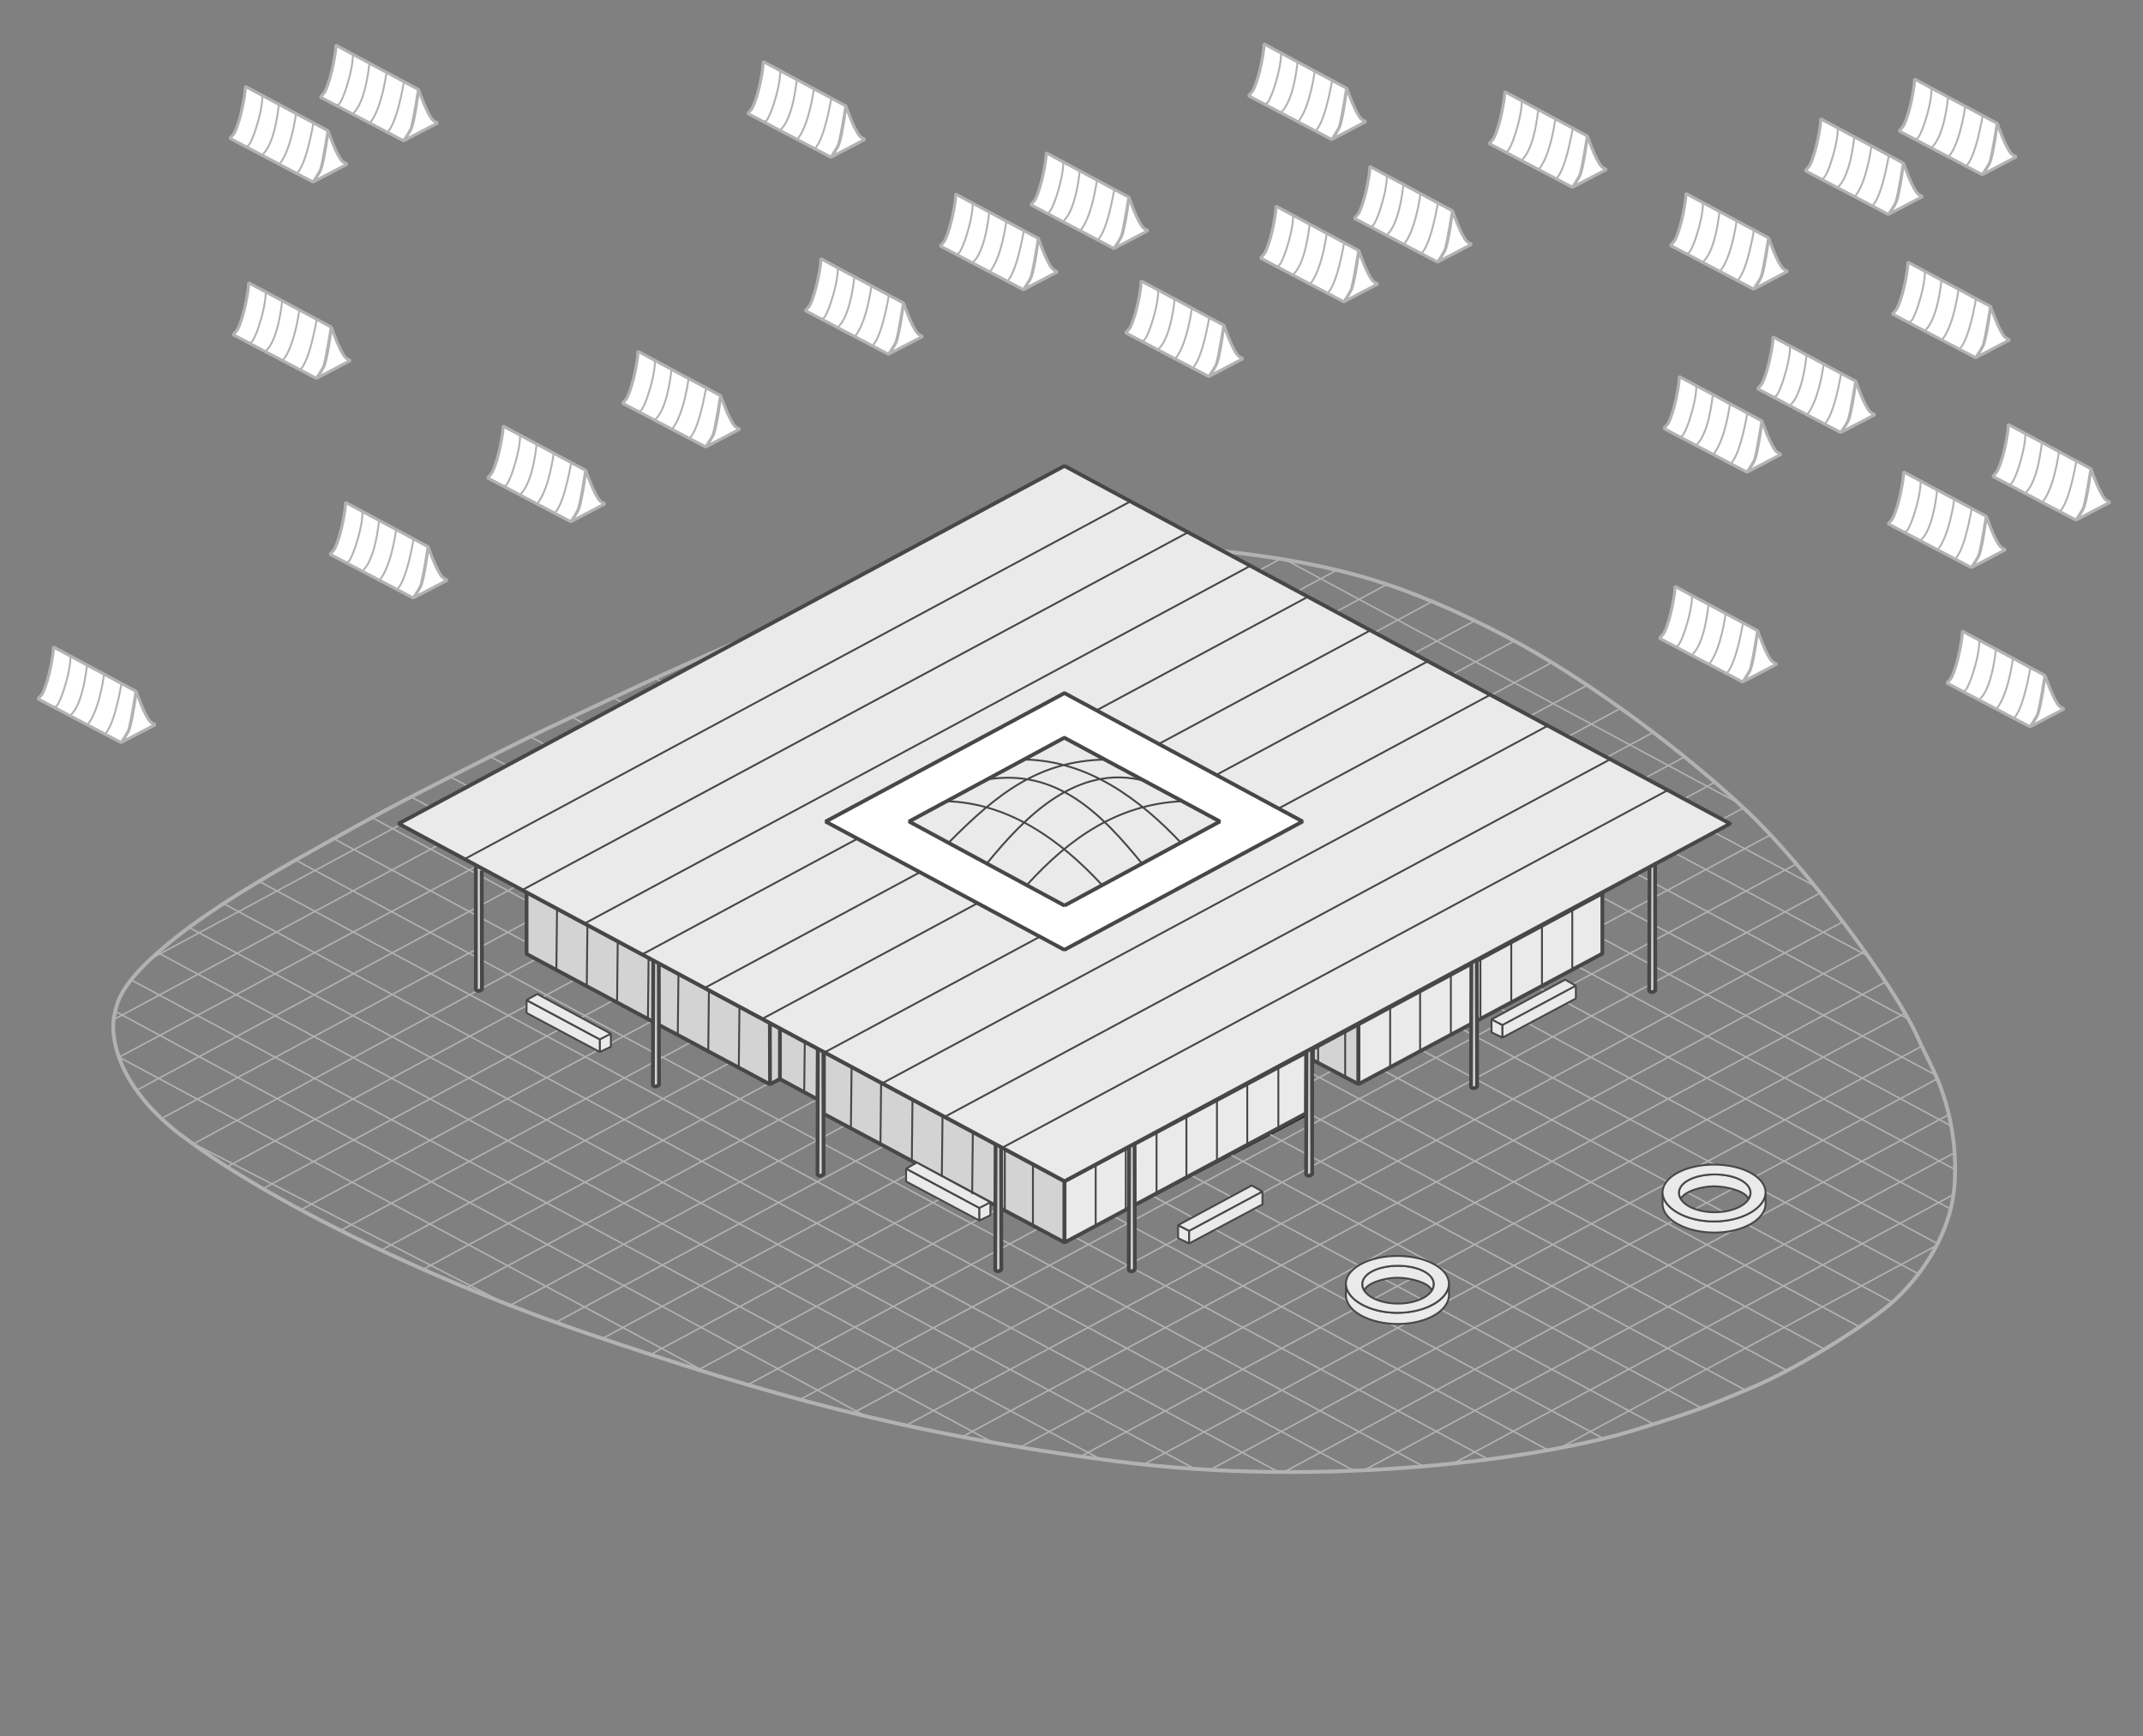 <svg id="a" data-name="Project 13" xmlns="http://www.w3.org/2000/svg" viewBox="0 0 283.46 229.61"><rect x="0" y="0" width="283.46" height="229.61" fill="#808080" stroke="none"/><defs><style>.q,.s,.t{stroke-linejoin:bevel;stroke:#474747}.q,.s{fill:#eaeaea}.q,.t{stroke-width:.5px}.s{stroke-width:.25px}.t{fill:#d3d3d3}</style></defs><path id="b" data-name="outline" style="stroke:#1d1d1b;stroke-miterlimit:10;stroke-width:.25px;fill:#fff" d="m52.72 108.94 88.08-47.32 88.04 47.32-16.89 9.22v7.96l-32.26 17.27-6.02-3.17v6.83l-32.86 17.29-32.68-17.54v-1.42l-4.97-2.68-1.57.66-31.93-17.19-.01-8.14-16.93-9.09z"/><path id="c" data-name="Tents 2" d="M119.51 40.07s1.12 3.29 1.91 4.06c.17.17.63.36.63.36l-4.51 2.36s.82-1.19.99-1.64c.47-1.22.97-5.14.97-5.14Zm-.93 5.02c.35-1.2.93-5.01.93-5.01l-10.94-5.87-.03.66s-.41 3.43-1.41 5.48c-.1.21-.61.73-.61.73l11.02 5.79s.9-1.27 1.04-1.77Zm17.79-8.42c-.17.45-.99 1.64-.99 1.64l4.51-2.36s-.46-.19-.63-.36c-.79-.77-1.91-4.06-1.91-4.06s-.51 3.92-.97 5.14Zm.05-.13c.35-1.2.93-5.01.93-5.01l-10.94-5.87-.03.66s-.41 3.43-1.41 5.48c-.1.21-.61.73-.61.73l11.02 5.79s.9-1.27 1.04-1.77Zm11.93-5.32c-.17.45-.99 1.64-.99 1.64l4.51-2.36s-.46-.19-.63-.36c-.79-.77-1.91-4.06-1.91-4.06s-.51 3.92-.97 5.14Zm.04-.13c.35-1.2.93-5.01.93-5.01l-10.94-5.87-.03.66s-.41 3.43-1.41 5.48c-.1.21-.61.73-.61.73l11.02 5.79s.9-1.27 1.04-1.77Zm28.77-14.29c-.17.45-.99 1.64-.99 1.64l4.51-2.36s-.46-.19-.63-.36c-.79-.77-1.91-4.06-1.91-4.06s-.51 3.92-.97 5.14Zm.04-.12c.35-1.2.93-5.01.93-5.01L167.19 5.8l-.03.66s-.41 3.43-1.41 5.48c-.1.21-.61.73-.61.73l11.02 5.79s.9-1.27 1.04-1.77ZM42.41 22.43c-.17.45-.99 1.64-.99 1.64l4.51-2.36s-.46-.19-.63-.36c-.79-.77-1.91-4.06-1.91-4.06s-.51 3.92-.97 5.14Zm.05-.13c.35-1.2.93-5.01.93-5.01l-10.94-5.87-.03.66s-.41 3.43-1.41 5.48c-.1.21-.61.73-.61.73l11.02 5.79s.9-1.27 1.04-1.77Zm11.93-5.32c-.17.45-.99 1.64-.99 1.64l4.51-2.36s-.46-.19-.63-.36c-.79-.77-1.91-4.06-1.91-4.06s-.51 3.92-.97 5.14Zm.04-.13c.35-1.2.93-5.01.93-5.01L44.42 5.97l-.03.66s-.41 3.43-1.41 5.48c-.1.21-.61.73-.61.73l11.02 5.79s.9-1.27 1.04-1.77ZM42.85 48.4c-.17.45-.99 1.64-.99 1.64l4.51-2.36s-.46-.19-.63-.36c-.79-.77-1.91-4.06-1.91-4.06s-.51 3.92-.97 5.14Zm.04-.13c.35-1.2.93-5.01.93-5.01l-10.94-5.87-.03.66s-.41 3.43-1.41 5.48c-.1.21-.61.73-.61.73l11.02 5.79s.9-1.27 1.04-1.77Zm68.02-29.12c-.17.45-.99 1.64-.99 1.64l4.51-2.36s-.46-.19-.63-.36c-.79-.77-1.91-4.06-1.91-4.06s-.51 3.92-.97 5.14Zm.05-.13c.35-1.2.93-5.01.93-5.01l-10.94-5.87-.03.66s-.41 3.43-1.41 5.48c-.1.21-.61.73-.61.73l11.02 5.79s.9-1.27 1.04-1.77Zm49.95 29.13c-.17.45-.99 1.64-.99 1.64l4.51-2.36s-.46-.19-.63-.36c-.79-.77-1.91-4.06-1.91-4.06s-.51 3.92-.97 5.14Zm.04-.12c.35-1.2.93-5.01.93-5.01l-10.94-5.87-.03.66s-.41 3.43-1.41 5.48c-.1.21-.61.73-.61.73l11.02 5.79s.9-1.27 1.04-1.77Zm17.8-9.76c-.17.45-.99 1.64-.99 1.64l4.51-2.36s-.46-.19-.63-.36c-.79-.77-1.91-4.06-1.91-4.06s-.51 3.92-.97 5.14Zm.04-.13c.35-1.2.93-5.01.93-5.01l-10.94-5.87-.03.66s-.41 3.43-1.41 5.48c-.1.21-.61.73-.61.73l11.02 5.79s.9-1.27 1.04-1.77ZM76.51 67.35c-.17.45-.99 1.64-.99 1.64l4.51-2.36s-.46-.19-.63-.36c-.79-.77-1.91-4.06-1.91-4.06s-.51 3.92-.97 5.14Zm.04-.13c.35-1.2.93-5.01.93-5.01l-10.94-5.87-.03.66s-.41 3.43-1.41 5.48c-.1.21-.61.73-.61.73L75.51 69s.9-1.27 1.04-1.77ZM55.66 77.45c-.17.45-.99 1.64-.99 1.64l4.51-2.36s-.46-.19-.63-.36c-.79-.77-1.91-4.06-1.91-4.06s-.51 3.92-.97 5.14Zm.05-.13c.35-1.2.93-5.01.93-5.01L45.7 66.44l-.03.66s-.41 3.43-1.41 5.48c-.1.21-.61.73-.61.73l11.02 5.79s.9-1.27 1.04-1.77ZM17.03 96.56c-.17.45-.99 1.64-.99 1.64l4.51-2.36s-.46-.19-.63-.36c-.79-.77-1.91-4.06-1.91-4.06s-.51 3.92-.97 5.14Zm.04-.12c.35-1.2.93-5.01.93-5.01L7.06 85.56l-.03.66s-.41 3.43-1.41 5.48c-.1.21-.61.73-.61.73l11.02 5.79s.9-1.27 1.04-1.77Zm77.28-38.97c-.17.45-.99 1.64-.99 1.64l4.51-2.36s-.46-.19-.63-.36c-.79-.77-1.91-4.06-1.91-4.06s-.51 3.92-.97 5.14Zm.04-.13c.35-1.2.93-5.01.93-5.01l-10.94-5.87-.03.66s-.41 3.43-1.41 5.48c-.1.21-.61.73-.61.73l11.02 5.79s.9-1.27 1.04-1.77Zm96.76-24.32c-.17.45-.99 1.64-.99 1.64l4.51-2.36s-.46-.19-.63-.36c-.79-.77-1.91-4.06-1.91-4.06s-.51 3.92-.97 5.14Zm.05-.13c.35-1.2.93-5.01.93-5.01l-10.94-5.87-.03.66s-.41 3.43-1.41 5.48c-.1.21-.61.73-.61.73l11.02 5.79s.9-1.27 1.04-1.77Zm41.76 3.71c-.17.45-.99 1.64-.99 1.64l4.51-2.36s-.46-.19-.63-.36c-.79-.77-1.91-4.06-1.91-4.06s-.51 3.92-.97 5.14Zm.05-.13c.35-1.2.93-5.01.93-5.01L223 25.59l-.03.66s-.41 3.43-1.41 5.48c-.1.21-.61.73-.61.73l11.02 5.79s.9-1.27 1.04-1.77Zm17.79-9.76c-.17.45-.99 1.64-.99 1.64l4.51-2.36s-.46-.19-.63-.36c-.79-.77-1.91-4.06-1.91-4.06s-.51 3.92-.97 5.14Zm.04-.12c.35-1.2.93-5.01.93-5.01l-10.94-5.87-.03.66s-.41 3.43-1.41 5.48c-.1.21-.61.73-.61.73l11.02 5.79s.9-1.27 1.04-1.77Zm12.36-5.13c-.17.45-.99 1.64-.99 1.64l4.51-2.36s-.46-.19-.63-.36c-.79-.77-1.91-4.06-1.91-4.06s-.51 3.92-.97 5.14Zm.05-.13c.35-1.2.93-5.01.93-5.01l-10.94-5.87-.03.66s-.41 3.43-1.41 5.48c-.1.21-.61.73-.61.73l11.02 5.79s.9-1.27 1.04-1.77Zm-54.26 1.8c-.17.45-.99 1.64-.99 1.64l4.51-2.36s-.46-.19-.63-.36c-.79-.77-1.91-4.06-1.91-4.06s-.51 3.92-.97 5.14Zm.05-.13c.35-1.2.93-5.01.93-5.01l-10.94-5.87-.03.66s-.41 3.43-1.41 5.48c-.1.21-.61.73-.61.73L208 24.78s.9-1.27 1.04-1.77Zm23.04 37.81c-.17.45-.99 1.64-.99 1.64l4.51-2.36s-.46-.19-.63-.36c-.79-.77-1.91-4.06-1.91-4.06s-.51 3.92-.97 5.14Zm.05-.13c.35-1.2.93-5.01.93-5.01l-10.94-5.87-.03.66s-.41 3.43-1.41 5.48c-.1.21-.61.73-.61.73l11.02 5.79s.9-1.27 1.04-1.77Zm12.36-5.12c-.17.45-.99 1.64-.99 1.64l4.51-2.36s-.46-.19-.63-.36c-.79-.77-1.91-4.06-1.91-4.06s-.51 3.92-.97 5.14Zm.04-.13c.35-1.2.93-5.01.93-5.01l-10.94-5.87-.03.66s-.41 3.43-1.41 5.48c-.1.21-.61.73-.61.73l11.02 5.79s.9-1.27 1.04-1.77Zm17.79-9.76c-.17.45-.99 1.64-.99 1.64l4.51-2.36s-.46-.19-.63-.36c-.79-.77-1.91-4.06-1.91-4.06s-.51 3.92-.97 5.14Zm.05-.13c.35-1.2.93-5.01.93-5.01l-10.94-5.87-.03.66s-.41 3.43-1.41 5.48c-.1.21-.61.73-.61.73l11.02 5.79s.9-1.27 1.04-1.77Zm-30.86 43.01c-.17.45-.99 1.64-.99 1.64l4.51-2.36s-.46-.19-.63-.36c-.79-.77-1.91-4.06-1.91-4.06s-.51 3.92-.97 5.14Zm.05-.12c.35-1.2.93-5.01.93-5.01l-10.94-5.87-.03.66s-.41 3.43-1.41 5.48c-.1.21-.61.73-.61.73l11.02 5.79s.9-1.27 1.04-1.77Zm44.04-21.29c-.17.45-.99 1.64-.99 1.64l4.51-2.36s-.46-.19-.63-.36c-.79-.77-1.91-4.06-1.91-4.06s-.51 3.92-.97 5.14Zm.05-.13c.35-1.2.93-5.01.93-5.01l-10.94-5.87-.03.66s-.41 3.43-1.41 5.48c-.1.21-.61.73-.61.73l11.02 5.79s.9-1.27 1.04-1.77Zm-13.89 6.41c-.17.45-.99 1.64-.99 1.64l4.51-2.36s-.46-.19-.63-.36c-.79-.77-1.91-4.06-1.91-4.06s-.51 3.92-.97 5.14Zm.04-.13c.35-1.2.93-5.01.93-5.01l-10.94-5.87-.03.66s-.41 3.43-1.41 5.48c-.1.21-.61.73-.61.73l11.02 5.79s.9-1.27 1.04-1.77Zm7.72 21.19c-.17.45-.99 1.64-.99 1.64l4.51-2.36s-.46-.19-.63-.36c-.79-.77-1.91-4.06-1.91-4.06s-.51 3.92-.97 5.14Zm.05-.13c.35-1.2.93-5.01.93-5.01l-10.94-5.87-.03.66s-.41 3.43-1.41 5.48c-.1.21-.61.73-.61.73l11.02 5.79s.9-1.27 1.04-1.77Z" style="fill:#fff;stroke:#b2b2b2;stroke-linejoin:bevel;stroke-width:.4px"/><path id="d" data-name="Tents 1" d="M110.82 35.41c.06 2.42-1.79 7.59-2.09 6.59m1.96 1.34s1.66-.72 2.33-6.79m-.01 8.01s1.44-1.22 2.26-6.71m.01 7.92s1.16-.29 2.31-6.76m8.98-5.56c.3 1 2.15-4.17 2.09-6.59m-.13 7.93s1.66-.72 2.33-6.79m-.01 8.01s1.44-1.22 2.26-6.71m.01 7.92s1.16-.29 2.31-6.76m3.12-2.45c.3 1 2.15-4.17 2.09-6.59m-.14 7.92s1.66-.72 2.33-6.79m0 8.01s1.44-1.22 2.26-6.71m0 7.92s1.16-.29 2.31-6.76m19.96-11.42c.3 1 2.15-4.17 2.09-6.59m-.14 7.92s1.66-.72 2.33-6.79m0 8.02s1.44-1.22 2.26-6.71m0 7.91s1.16-.29 2.31-6.76m-143.6 8.62c.3 1 2.15-4.17 2.09-6.59m-.14 7.93s1.66-.72 2.33-6.79m0 8.01s1.44-1.22 2.26-6.71m0 7.92s1.16-.29 2.31-6.76m3.12-2.46c.3 1 2.15-4.17 2.09-6.59m-.13 7.93s1.66-.72 2.33-6.79m-.01 8.01s1.44-1.22 2.26-6.71m.01 7.92s1.16-.29 2.31-6.76M33.05 45.18c.3 1 2.15-4.17 2.09-6.59M35 46.52s1.66-.72 2.33-6.79m0 8.01s1.44-1.22 2.26-6.71m0 7.92s1.16-.29 2.31-6.76m59.21-26.26c.3 1 2.15-4.17 2.09-6.59m-.13 7.93s1.66-.72 2.33-6.79m-.01 8.01s1.44-1.22 2.26-6.71m.01 7.92s1.16-.29 2.31-6.76m41.14 32c.3 1 2.15-4.17 2.09-6.59m-.14 7.92s1.66-.72 2.33-6.79m0 8.02s1.44-1.22 2.26-6.71m0 7.91s1.16-.29 2.31-6.76m8.99-6.89c.3 1 2.15-4.17 2.09-6.59m-.14 7.93s1.66-.72 2.33-6.79m0 8.01s1.44-1.22 2.26-6.71m0 7.92s1.16-.29 2.31-6.76M66.7 64.14c.3 1 2.15-4.17 2.09-6.59m-.13 7.92s1.66-.72 2.33-6.79m-.01 8.01s1.44-1.22 2.26-6.71m.01 7.92s1.16-.29 2.31-6.76m-29.7 13.09c.3 1 2.15-4.17 2.09-6.59m-.13 7.93s1.66-.72 2.33-6.79m-.01 8.01s1.44-1.22 2.26-6.71m.01 7.92s1.16-.29 2.31-6.76M7.23 93.35c.3 1 2.15-4.17 2.09-6.59m-.14 7.92s1.66-.72 2.33-6.79m0 8.02s1.44-1.22 2.26-6.71m0 7.92s1.16-.29 2.31-6.76m68.46-36.11c.3 1 2.15-4.17 2.09-6.59m-.13 7.93s1.66-.72 2.33-6.79m-.01 8.01s1.44-1.22 2.26-6.71m.01 7.92s1.16-.29 2.31-6.76m87.95-21.46c.3 1 2.15-4.17 2.09-6.59m-.13 7.93s1.66-.72 2.33-6.79m-.01 8.01s1.44-1.22 2.26-6.71m0 7.92s1.16-.29 2.31-6.76m32.96 6.57c.3 1 2.15-4.17 2.09-6.59m-.14 7.93s1.66-.72 2.33-6.79m0 8.01s1.44-1.22 2.26-6.71m0 7.92s1.16-.29 2.31-6.76M241 23.5c.3 1 2.15-4.17 2.09-6.59m-.14 7.92s1.66-.72 2.33-6.79m0 8.02s1.44-1.22 2.26-6.71m0 7.92s1.16-.29 2.31-6.76m3.55-2.26c.3 1 2.15-4.17 2.09-6.59m-.13 7.92s1.66-.72 2.33-6.79m-.01 8.01s1.44-1.22 2.26-6.71m.01 7.92s1.16-.29 2.31-6.76m-63.07 4.67c.3 1 2.15-4.17 2.09-6.59m-.14 7.92s1.66-.72 2.33-6.79m0 8.01s1.44-1.22 2.26-6.71m0 7.92s1.16-.29 2.31-6.76m14.24 40.67c.3 1 2.15-4.17 2.09-6.59m-.14 7.93s1.66-.72 2.33-6.79m0 8.01s1.44-1.22 2.26-6.71m0 7.92s1.16-.29 2.31-6.76m3.55-2.26c.3 1 2.15-4.17 2.09-6.59m-.13 7.93s1.66-.72 2.33-6.79m-.01 8.01s1.44-1.22 2.26-6.71m.01 7.92s1.16-.29 2.31-6.76m8.98-6.89c.3 1 2.15-4.17 2.09-6.59m-.13 7.92s1.66-.72 2.33-6.79m-.01 8.01s1.44-1.22 2.26-6.71m.01 7.92s1.16-.29 2.31-6.76m-39.67 45.88c.3 1 2.15-4.17 2.09-6.59m-.13 7.92s1.66-.72 2.33-6.79m-.01 8.02s1.44-1.22 2.26-6.71m0 7.92s1.16-.29 2.31-6.76m35.24-18.43c.3 1 2.15-4.17 2.09-6.59m-.13 7.93s1.66-.72 2.33-6.79m-.01 8.01s1.44-1.22 2.26-6.71m0 7.92s1.16-.29 2.31-6.76m-22.7 9.27c.3 1 2.15-4.17 2.09-6.59m-.13 7.93s1.66-.72 2.33-6.79m-.01 8.01s1.44-1.22 2.26-6.71m.01 7.92s1.16-.29 2.31-6.76m-1.09 24.05c.3 1 2.15-4.17 2.09-6.59m-.13 7.93s1.66-.72 2.33-6.79m-.01 8.01s1.44-1.22 2.26-6.71m0 7.92s1.16-.29 2.31-6.76" style="stroke-miterlimit:10;stroke-width:.25px;fill:#fff;stroke:#b2b2b2"/><path id="e" data-name="lines" d="m69.65 124.64-25.5-13.71m5.04-2.8 20.46 11M54.4 105.41l2.44 1.31m2.8-3.94 2.28 1.23m3.05-3.88 2.08 1.12m3.32-3.69 1.77.95m3.61-3.62 1.57.84m3.86-3.42 1.25.67m4.33-3.21.82.44m118.75 101.3 49.87-26.81m-63.73 28.74 65.9-35.43m-77.97 36.46 78.15-42.02m-88.71 42.24 87.99-47.3m-130.56 42.65 119.49-64.24m-126.91 62.72 123.97-66.64M112.81 186.9l128.04-68.84m-135 67.03 131.83-70.86m-25.73 8.14 22.23-11.95m-96.53 51.9 74.3-39.94M98.91 183.15l38.55-20.73m90.33-54.05 2.9-1.56M92.24 181.24l39.98-21.49m90.52-54.09 4.17-2.24M85.9 179.23l41.26-22.18m90.34-54.1 5.39-2.89m-143.26 77L122 154.29m90.52-54.12 6.29-3.38M73.7 174.8l43.21-23.23m90.62-54.21 6.95-3.74M67.31 172.74l44.47-23.9m90.59-54.13 7.53-4.05M61.71 170.34l46.42-24.96m89.23-53.5 7.77-4.18M56.02 167.85l45.57-24.5m90.51-54.16 8.07-4.34M50.5 165.31l45.77-24.6m91.07-54.45 7.64-4.11m-149.93 80.6 46.36-24.92m90.39-54.17 7.57-4.07m-149.72 80.5 46.57-25.04m90.49-54.13 6.62-3.56M34.78 157.22l46.34-24.91m90.51-54.12 5.15-2.77m-146.76 78.9 46.02-24.74m90.48-54.13 2.9-1.56m-98.35 52.87-45.45 24.51 40.35 20.69m-44.6-24.03 48.28-25.96m-51.47 22.17 50.2-26.98m-5.27-2.64-47.35 25.3 77.33 41.51m-77.84-46.59 42.74-22.98m-37.95 15 77.78-41.81m62.23 109.45 96.2-51.72m-104.88 50.96 102.98-55.35m-111.29 54.27 108.87-58.53m-116.86 57.31 114.36-61.47m-234.18 3.89 99.11 53.46m-97.03-57.63 114.11 61.25m-110.7-64.92 124.7 67M24.89 122.6l133.02 71.6M29.46 119.45l139.46 75.14M34.29 116.57l144.74 77.9m-139.89-80.7 148.95 80.07m-45.93-30.23 54.48 29.28m-49.35-32.02 57.33 30.83m-52.23-33.56 59.57 32.06m-54.47-34.79 61.15 32.89m-55.86-35.57 62.3 33.51m-57.33-36.32 63.07 33.91m-58.08-36.78 63.65 34.23m-63.62-39.72 68.62 36.9m-58.45-36.9 63.04 33.94m4.34-3.26-62.25-33.33m65.59 29.52-60.33-32.34m62.79 28.31-57.78-31.07m59.64 26.55-54.44-29.25m55.02 24.03-49.83-26.81m49.25 21.01-46.03-24.74m44.3 18.18-44.3-23.61m40.45 16.09-35.9-19.21m30.87 11.04-25.79-13.77m18.79 4.51-13.65-7.27m3.58-3.67-60.55-32.53" style="stroke-width:.2px;fill:none;stroke-miterlimit:10;stroke:#b2b2b2"/><path id="f" data-name="lines" d="M23.98 150.14c10.19 7.81 30.91 18.49 54 26.32s41.48 13.14 69.52 16.79c27.88 3.63 56.55-.28 69.09-4.22 7.14-2.24 8.22-2.59 15.07-5.48s16.33-9.09 19.07-11.69c4.52-4.28 7.53-9.88 7.83-15.48.23-4.34-.37-8.37-1.79-12.37-.8-2.24-2.04-4.39-3.1-6.78-2.93-6.65-14.48-22.24-22.43-29.8-7.96-7.57-21-17.48-31.96-23.22-6.56-3.43-12.9-6.18-19.03-7.92-4.11-1.17-8.17-1.96-11.76-2.51-3.36-.52-8.59-1.26-14.56-1.3-9.52-.07-20.86 1-29.05 2.87-16.24 3.7-37.07 13.79-52.69 21.1-3.39 1.59-10.44 5.16-16.88 8.46-6.44 3.3-12.2 6.6-13.35 7.24-7.85 4.33-14.12 8.22-18.65 11.8-7.49 5.93-7.82 8.5-8.25 10.65-.08.41-1.29 7.74 8.9 15.55Z" style="fill:none;stroke-miterlimit:10;stroke-width:.5px;stroke:#b2b2b2"/><path id="g" data-name="p-thick lines-dark fill" class="t" d="m173.67 138.72 6.02-3.24v7.91l-6.02-3.17v-1.5Zm-32.86 17.51-31.83-17.09v8.19l31.83 17v-8.11Zm-37.65-20.21v6.69l4.99 2.7.03-6.69-5.02-2.7Zm-33.51-17.99v8.14l32.2 17.25-.02-8.12-32.18-17.28Zm32.18 17.27.02 8.12 1.31-.72v-6.69l-1.33-.71Z"/><path id="h" data-name="p-thick lines-light fill" class="q" d="m183.11 141.56-3.42 1.83v-7.91l32.26-17.33v7.97l-28.83 15.44m-42.31 14.67v8.11l31.93-17.09.03-8.04-31.96 17.02Zm-.01-36.46 20.56-11.12-20.58-11.08-5.37 2.9-15.17 8.18 20.56 11.12Z"/><path id="i" data-name="p-thick lines-dark fill" class="t" d="m63.72 115.14.03 15.71s-.18.2-.45.21-.36-.2-.36-.2v-16.24m45.24 24.09-.05 16.6s.09.22.36.2.45-.21.45-.21l-.03-16.14m-22.5-12.26-.05 16.6s.09.22.36.2.45-.21.45-.21l-.03-16.14m44.55 23.99-.05 16.6s.09.22.36.2.45-.21.45-.21l-.03-16.14m16.93-.15-.05 16.3s.09.22.36.2.45-.21.45-.21l-.03-16.69M172.81 139l-.05 16.3s.09.22.36.2.45-.21.45-.21l-.03-16.69m44.65-23.88-.05 16.3s.09.22.36.2.45-.21.45-.21l-.03-16.69m-24.3 13.11-.05 16.3s.09.22.36.2.45-.21.45-.21l-.03-16.69"/><path id="j" data-name="p-thick lines-light fill" class="q" d="m140.78 125.62-31.57-16.96 31.59-16.99 31.5 16.98-31.52 16.98Zm.02-64-88.07 47.32 88.08 47.29 88.04-47.29-88.05-47.32Z"/><path id="k" data-name="p-thin lines-light fill" class="s" d="M157.28 162.79v1.66l-1.45-.69v-1.72l1.45.75Zm-37.43-8.23v1.7l9.7 5.17v-1.66l-9.7-5.2Zm-50.2-22.29v1.7l9.7 5.17v-1.66l-9.7-5.2Zm127.64 2.55v1.72l1.45.69v-1.66l-1.45-.75Zm29.43 26.73c-3.64 0-6.61-1.71-6.8-3.66 0-.04-.01-.07-.01-.07v1.4c0 2.12 3.14 3.8 6.87 3.8s6.76-1.72 6.76-3.84v-1.49c0 2.03-3.05 3.85-6.81 3.85Zm.09-6.23c-2.62 0-4.74 1.03-4.74 2.44 0 .29.11.56.27.82.35-.95 2.64-1.68 4.38-1.68s4.36.71 4.54 1.71c.17-.27.29-.55.29-.85 0-1.42-2.12-2.44-4.74-2.44Zm-41.97 18.32c-3.64 0-6.61-1.71-6.8-3.66 0-.04-.01-.07-.01-.07v1.4c0 2.12 3.14 3.8 6.87 3.8s6.76-1.72 6.76-3.84v-1.49c0 2.03-3.05 3.85-6.81 3.85Zm.08-6.23c-2.62 0-4.74 1.03-4.74 2.44 0 .29.11.56.27.82.35-.95 2.64-1.68 4.38-1.68s4.36.71 4.54 1.71c.17-.27.29-.55.29-.85 0-1.42-2.12-2.44-4.74-2.44Z"/><path id="l" data-name="p-thin lines-light fill" class="s" d="M184.84 166.11c-3.76 0-6.81 1.64-6.81 3.67s3.05 3.85 6.81 3.85 6.81-1.82 6.81-3.85-3.05-3.67-6.81-3.67Zm.08 6.3c-2.62 0-4.74-1.15-4.74-2.56s2.12-2.44 4.74-2.44 4.74 1.03 4.74 2.44-2.12 2.56-4.74 2.56Z"/><path id="m" data-name="p-thin lines-light fill" class="s" d="M226.72 154.03c-3.76 0-6.81 1.64-6.81 3.67s3.05 3.85 6.81 3.85 6.81-1.82 6.81-3.85-3.05-3.67-6.81-3.67Zm.09 6.3c-2.62 0-4.74-1.15-4.74-2.56s2.12-2.44 4.74-2.44 4.74 1.03 4.74 2.44-2.12 2.56-4.74 2.56Z"/><path id="n" data-name="p-thin lines-light fill" class="s" d="M166.99 157.59v1.7l-9.7 5.17v-1.66l9.7-5.2Zm-11.16 4.45 1.45.75 9.7-5.2-1.42-.8-9.73 5.25Zm-26.28-2.28v1.66l1.45-.69v-1.72l-1.45.75Zm-8.28-6-1.42.8 9.7 5.2 1.45-.75-9.73-5.25Zm-41.92-16.29v1.66l1.45-.69v-1.72l-1.45.75Zm-8.28-6-1.42.8 9.7 5.2 1.45-.75-9.73-5.25Zm127.67 4.1v1.66l9.7-5.17v-1.7l-9.7 5.2Zm-1.45-.75 1.45.75 9.7-5.2-1.42-.8-9.73 5.25Z"/><path id="o" data-name="p-thin lines" d="M130.53 114.21c5.09-6.23 11.91-13.23 20.84-10.95m17.72 37.78v8.16m14.79-16.05v8.16m3.96-10.54v8.16m4.07-10.05v8.16m3.91-10.35v8.16m4.08-10.41v8.16m4.06-10.07v8.16m4.01-10.43v8.16m-30.04 7.87v6.39m-3.58-4.53v2.43m-9.37 2.73v8.16m-4.01-6.11v8.16m-4.04-6.13v8.16m-3.95-5.82v8.16m-8.05-3.83v8.16m3.98-10.38V160m-20.23-10.27-.09 8.19m-3.92-10.44-.09 8.19m-3.88-10.42-.09 8.19M116.55 143l-.09 8.19m-3.82-10.03-.09 8.19m-14.83-8.05.09-8.19m-4.04-2.16-.09 8.19m-3.94-10.27-.09 8.19m-3.86-10.3-.09 8.19m-3.99-10.51-.09 8.19m-3.92-10.17-.09 8.19m-3.93-10.44-.09 8.19m32.78 16.06.08-6.63m26.46 14.01v8.19m3.72-5.98v8.19m-11.17-50.77c6.36-6.41 11.82-10.82 20.7-11.01m-10.35 16.61c5.69-6.26 12.09-10.71 20.57-11.1m-31.35 0c8.34.17 15.22 5.11 20.75 11.1m-15.25-13.97c9.22-1.5 15.11 4.46 20.52 11.11m-15.45-13.75c8.3.18 15.08 5.15 20.61 11.01m-23.53 40.27 88.04-47.29m-111.61 34.72 28.55-15.34m7.39-29.88 27.86-14.97m-72.15 55.81 28.56-15.34m23.97-21.06 27.9-14.98m-56.34 64.36 88.04-47.29m-96.13 42.76 88.04-47.29m-35.67 10.98 28.02-15.05m-36.26 10.61 27.9-14.99m-95.64 43.2 28.68-15.41m-36.96 10.98 28.68-15.41m-36.24 11.29 88.04-47.29m-96.27 42.85 88.04-47.29m-95.66 43.2 88.04-47.29" style="fill:none;stroke-width:.25px;stroke:#474747;stroke-linejoin:bevel"/></svg>